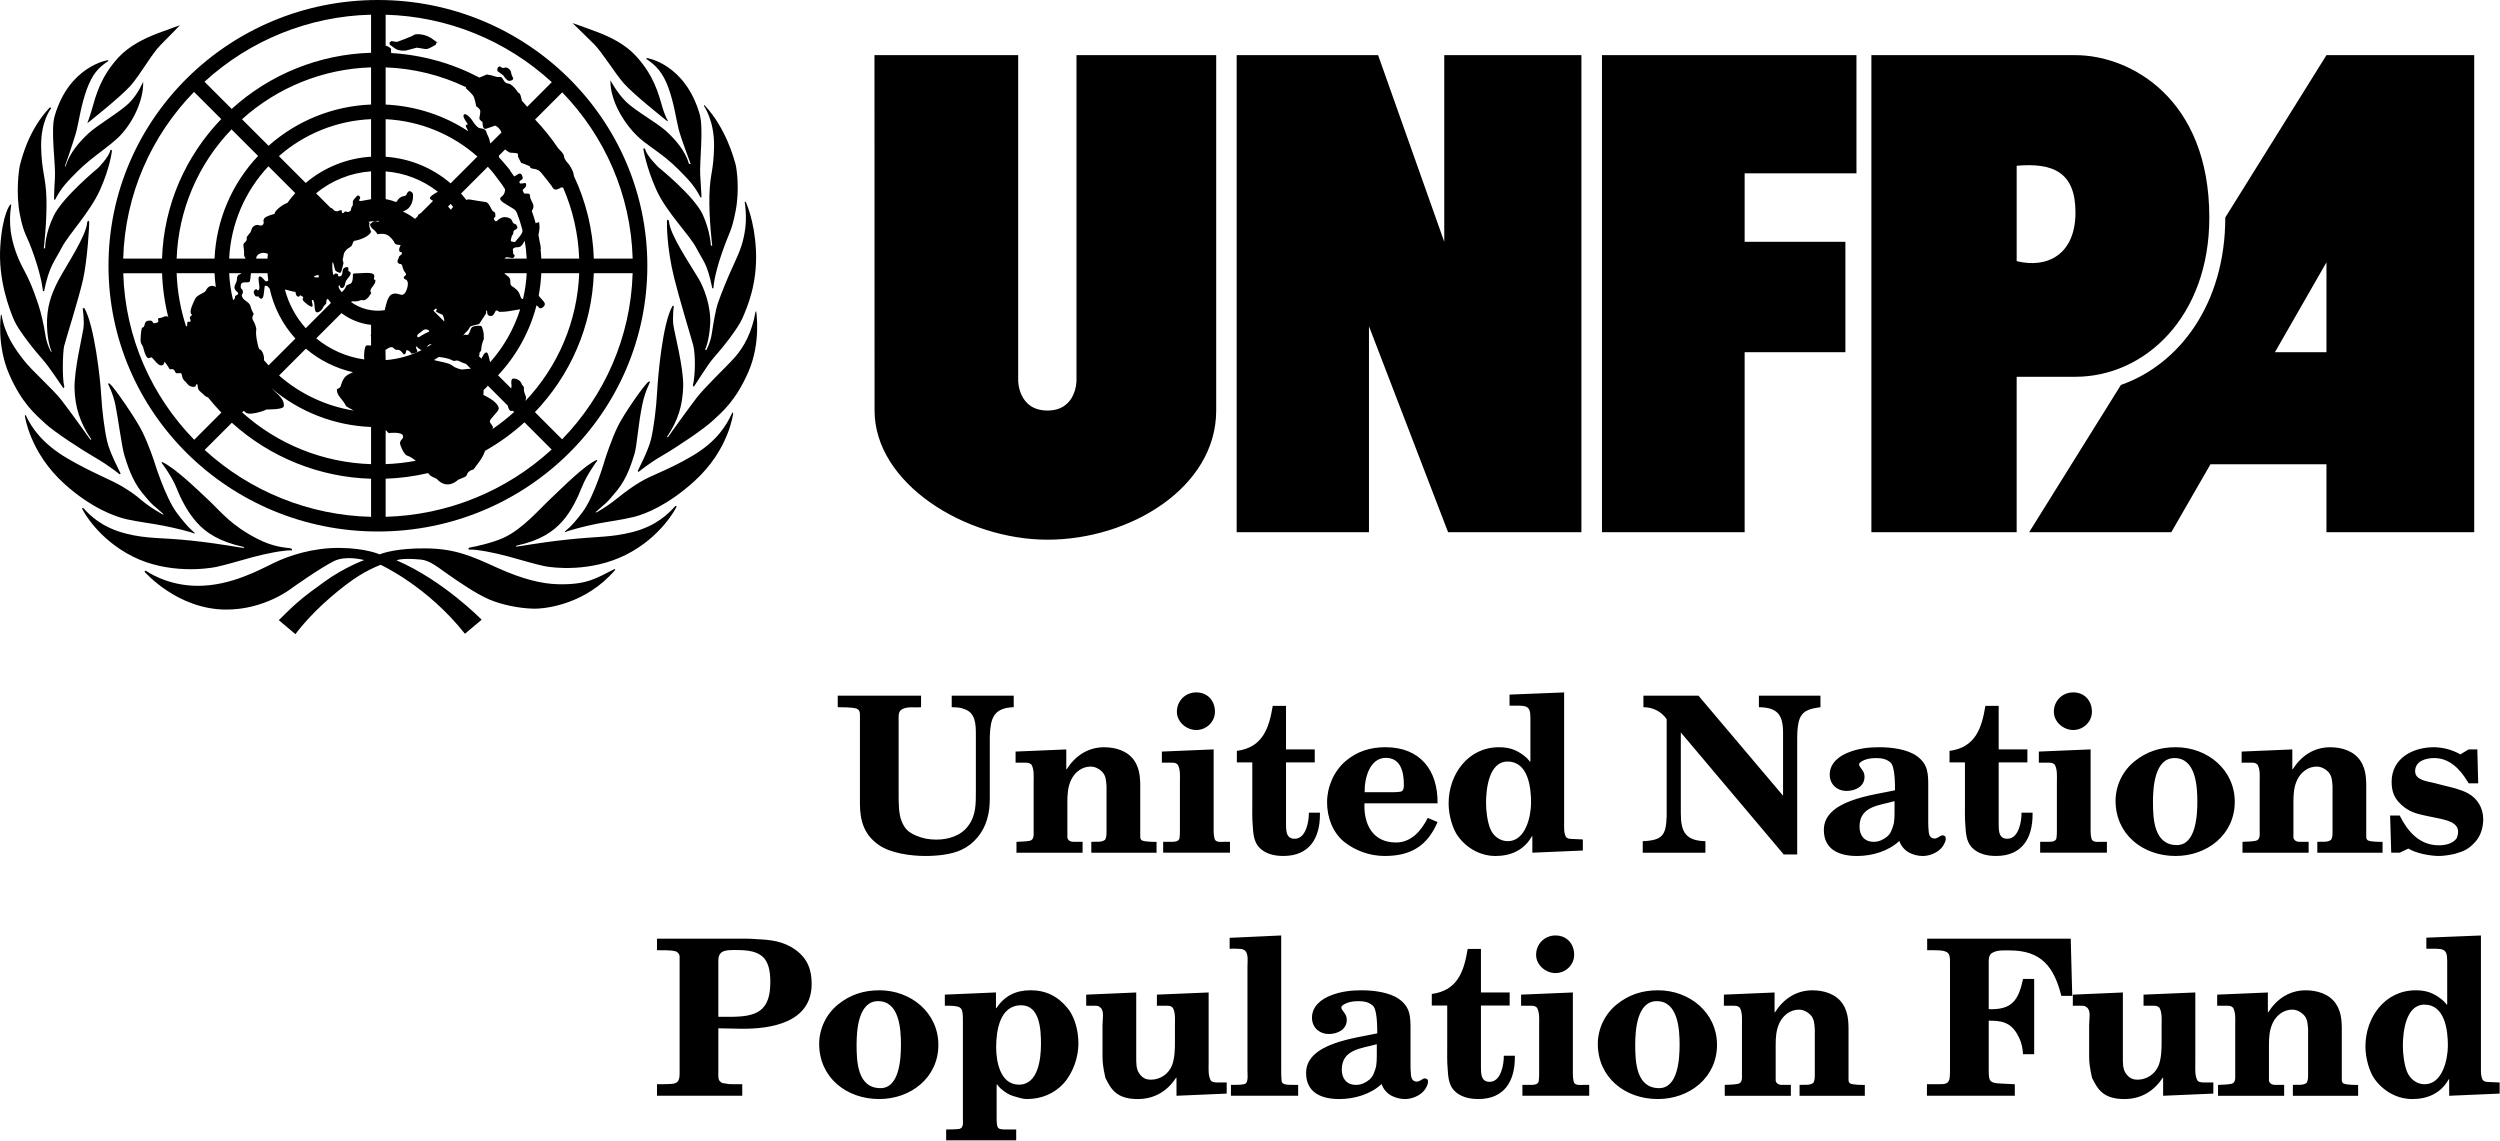 <svg xmlns="http://www.w3.org/2000/svg" fill="none" viewBox="0 0 2268 1035" height="1035" width="2268">
<path fill="black" d="M388.044 299.186C385.203 297.877 383.024 300.276 383.024 300.276L379.055 303.324C379.055 303.324 377.966 304.893 378.835 305.762C379.704 306.631 381.922 304.673 381.922 304.673L385.852 302.455L388.29 301.327C388.303 301.327 390.884 300.496 388.044 299.186ZM491.062 247.852C490.757 254.609 489.973 261.336 488.715 267.981C489.597 270.212 493.903 273.195 494.266 275.543C494.642 277.981 490.31 281.185 488.806 278.928C488.298 278.111 487.582 277.443 486.731 276.995C480.631 300.752 468.625 322.582 451.829 340.456L463.761 352.401C464.083 351.264 464.167 350.071 464.007 348.9C463.346 344.723 464.708 343.4 465.577 343.4C466.446 343.4 471.776 343.543 473.424 348.679C474.007 350.508 474.331 348.575 475.408 351.857C474.837 353.582 476.017 357.071 476.017 357.071C476.017 357.071 476.731 358.536 477.159 360.067C477.431 360.987 477.068 361.947 476.666 363.724C506.464 332.309 523.808 291.12 525.458 247.852H491.062ZM446.693 389.3C453.617 384.579 460.208 379.388 466.42 373.763L465.395 372.738C464.02 372.946 462.866 372.803 462.27 372.103C461.415 370.866 460.852 369.451 460.622 367.965L442.555 349.885C440.96 352.038 438.729 353.802 438.729 353.802L438.535 358.29C449.987 363.711 452.62 368.419 452.438 370.87C452.257 373.322 444.371 380.053 444.371 382.141C444.371 384.216 447.341 385.902 447.16 387.978C447.095 388.626 446.952 389.002 446.693 389.3ZM349.861 390.105V421.05C359.046 420.719 368.194 419.7 377.227 418.003C372.078 413.748 369.951 413.774 368.77 413.061C366.877 411.933 365.152 408.807 363.271 403.917C361.378 399.015 366.851 398.678 365.528 395.098C364.205 391.518 352.947 392.841 352.947 392.841C352.947 392.841 354.569 394.994 349.861 390.105ZM336.631 387.355C303.282 386.054 271.339 373.578 245.934 351.935C247.296 353.309 248.709 354.658 250.123 355.89C257.062 361.921 257.801 365.449 257.438 368.614C257.062 371.778 241.874 371.441 241.874 371.441L241.511 371.623C236.258 374.152 228.282 375.747 225.156 375.202C223.224 374.865 222.42 373.789 221.123 372.738L219.709 374.152C251.917 403.114 293.338 419.737 336.631 421.076V387.355ZM195.767 260.433C195.213 256.253 194.836 252.051 194.638 247.839H160.243C160.865 264.622 163.822 280.821 168.816 296.139C168.961 296.108 169.101 296.056 169.231 295.983C170.554 295.231 169.425 294.479 169.983 292.637C170.554 290.782 172.214 292.818 172.771 291.508C173.329 290.186 172.214 289.615 172.214 288.305C172.214 286.995 173.9 286.606 174.094 285.477C174.289 284.349 173.342 286.23 172.966 283.415C172.59 280.588 174.47 277.229 174.47 276.853C174.47 276.476 175.612 274.116 177.116 270.938C178.621 267.774 184.509 266.178 186.493 264.077C186.895 263.636 188.05 259.94 191.578 259.408C192.309 259.285 193.058 259.312 193.778 259.488C194.498 259.665 195.175 259.986 195.767 260.433ZM194.625 234.61C196.18 199.827 210.203 166.767 234.131 141.474L210.047 117.389C179.568 148.991 161.833 190.734 160.243 234.61H194.625ZM243.638 132.253C269.379 109.406 302.24 96.184 336.631 94.835V61.114C293.266 62.457 251.782 79.134 219.553 108.181L243.638 132.253ZM349.861 94.874C377.538 96.145 403.218 104.899 424.904 119.127C423.84 117.325 422.867 115.094 422.582 114.549C422.024 113.459 424.437 112.668 424.437 112.668C420.481 107.247 419.742 104.925 421.052 103.797C422.375 102.669 426.317 105.898 428.392 109.283C430.468 112.668 433.282 115.833 434.942 116.209C436.602 116.585 440.351 116.456 441.233 119.724C442.127 122.94 443.411 123.589 444.358 128.258C444.493 128.906 444.688 129.54 444.942 130.152L454.916 120.191C453.93 117.471 451.932 115.236 449.339 113.952L442.102 116.391C442.102 116.391 439.482 117.74 438.6 115.95C437.731 114.16 437.731 110.671 437.731 110.671C437.731 110.671 434.89 108.933 434.89 107.403C434.89 105.872 436.421 101.255 435.331 99.504C434.242 97.766 432.024 96.456 432.024 96.456C432.024 96.456 430.935 90.529 429.845 87.909C428.756 85.289 422.828 80.231 422.828 80.231C422.828 80.231 422.751 79.764 422.686 79.051C399.895 68.139 375.1 62.042 349.848 61.139L349.861 94.874ZM452.607 142.603C457.648 148.053 462.265 153.881 466.42 160.034C467.574 159.658 468.703 158.698 469.974 157.972C472.23 156.688 473.437 158.037 474.189 160.864C474.941 163.691 469.818 163.38 471.543 166.143C472.14 167.102 476.212 165.767 476.783 166.143C477.34 166.519 477.885 168.425 476.381 170.124C475.343 171.279 474.267 171.785 474.098 172.783C474.565 173.652 475.019 174.521 475.46 175.403C477.353 176.207 480.803 174.521 480.803 177.517C480.803 181.084 483.553 183.587 483.929 186.609C484.188 188.632 483.319 189.709 482.45 191.46C483.799 195.13 484.98 198.852 486.017 202.653C486.938 201.991 488.092 201.472 489.182 201.784C489.247 201.874 489.182 202.432 489.182 202.432C489.182 202.432 489.61 205.921 489.402 207.451C489.247 208.515 489 211.42 488.494 213.132C488.845 214.948 489.169 216.777 489.454 218.631C490.077 220.629 490.401 223.352 490.712 225.842L490.401 225.933C490.712 228.8 490.92 231.692 491.049 234.61H525.432C524.654 212.401 519.7 190.538 510.828 170.163C510.257 170.078 509.681 170.03 509.103 170.021C509.103 170.021 506.224 171.992 504.045 171.992C501.866 171.992 500.777 169.152 500.777 169.152C500.777 169.152 491.14 156.415 489.61 155.339C489.61 155.339 488.04 153.588 484.111 153.147C480.194 152.719 480.842 150.968 480.842 150.968C480.842 150.968 476.225 148.828 472.736 147.7L469.896 141.993C469.896 141.993 470.129 140.035 469.675 139.373C469.247 138.725 462.659 138.504 462.659 138.504C462.659 138.504 459.74 137.039 458.249 135.56L452.581 141.228C452.757 141.668 452.766 142.156 452.607 142.603ZM587.272 241.095C587.272 374.243 477.833 482.177 342.844 482.177C207.855 482.177 98.429 374.243 98.429 241.095C98.429 107.934 207.855 0 342.844 0C477.833 0 587.272 107.934 587.272 241.095ZM343.466 200.357H342.857C339.861 200.357 336.93 200.668 334.128 201.252C334.816 201.563 335.542 201.991 335.14 203.107C334.388 205.182 336.644 210.408 336.644 210.408C333.285 216.582 321.431 218.515 321.431 218.515C319.356 220.019 320.302 222.613 317.696 224.118C315.102 225.622 314.116 226.556 312.806 228.449C311.483 230.343 311.859 232.185 311.107 234.441C310.355 236.698 312.054 237.84 311.483 239.344C310.925 240.849 310.16 245.699 309.226 247.035C308.292 248.345 306.256 246.464 304.933 246.088C303.61 245.712 302.858 239.162 302.106 238.216C301.911 237.969 301.743 238.034 301.548 238.242C301.303 241.986 301.561 245.746 302.313 249.422C303.974 248.799 303.636 248.189 304.181 248.163C308.292 247.917 305.686 250.796 307.566 250.796C309.447 250.796 310.562 249.966 310.757 246.192C310.951 242.418 314.349 242.21 315.478 242.392C316.606 242.586 315.62 245.141 316.191 245.894C316.749 246.659 318.072 246.062 318.072 248.319C318.072 250.576 313.792 253.274 313.234 256.814C312.663 260.355 311.665 261.094 310.16 261.315C308.059 261.6 308.461 257.333 307.268 259.356C306.399 260.835 309.966 265.037 309.966 265.037C311.758 263.688 313.13 261.857 313.921 259.758C314.687 258.072 316.373 258.306 318.266 257.164C320.147 256.036 320.29 250.42 320.108 249.097C319.926 247.774 322.222 248.073 331.236 247.632C340.808 247.165 339.809 250.044 339.277 252.638C338.746 255.245 340.561 252.08 340.561 254.895C340.561 257.709 337.215 260.355 336.268 262.767C335.321 265.18 337.591 265.413 336.463 266.542C335.334 267.67 334.764 268.993 334.764 268.993C329.9 274.635 329.498 271.25 326.515 272.56C323.545 273.882 320.108 273.286 320.108 273.286C319.511 273.509 318.91 273.721 318.305 273.921C327.181 280.355 338.231 283.039 349.069 281.392C350.042 276.723 351.624 269.071 355.23 267.099C359.367 264.843 363.492 268.228 365.554 267.294C367.629 266.347 368.187 264.479 368.758 263.156C369.328 261.834 370.638 258.098 369.704 255.478C368.758 252.833 366.877 253.974 366.306 252.08C365.749 250.187 369.821 250.161 367.811 247.593C364.763 243.702 365.372 240.849 364.244 239.902C363.116 238.968 362.35 240.096 361.04 238.397C359.731 236.698 361.611 235.388 361.793 233.508C361.974 231.614 364.996 231.251 364.62 229.591C364.244 227.931 362.545 229.396 362.169 227.321C361.793 225.246 363.505 222.237 363.505 222.237C363.505 222.237 358.654 222.302 358.083 220.616C357.513 218.917 354.504 214.74 351.106 213.054C347.708 211.368 342.234 212.497 342.234 212.497C341.443 209.864 337.423 207.075 337.423 207.075C334.258 202.782 336.294 203.314 337.993 201.42C339.679 199.54 343.038 201.615 343.609 201.044C343.778 200.824 343.713 200.59 343.466 200.357ZM485.408 108.44C493.108 116.498 500.107 125.197 506.328 134.445C508.014 136.157 510.997 139.01 511.529 141.124C511.788 142.175 511.879 142.875 512.06 143.51L513.643 146.234C513.85 146.493 514.097 146.766 514.369 147.064C516.989 149.93 517.676 151.383 519.427 154.911C520.125 156.384 520.531 157.978 520.621 159.606C531.71 183.115 537.871 208.644 538.726 234.623H573.952C572.292 176.207 548.311 123.239 510.076 83.772L485.408 108.44ZM354.854 48.118C383.66 49.843 410.793 57.69 434.903 70.387L441.674 67.559C441.674 67.559 439.456 67.119 442.75 67.78C446.057 68.428 444.968 68 448.898 69.31C452.828 70.62 453.009 69.31 454.578 69.972C456.148 70.62 456.576 73.279 458.547 74.81C460.506 76.34 460.078 75.03 462.698 76.34C465.317 77.65 468.625 81.541 469.494 83.318C470.363 85.108 471.893 82.449 473.424 91.424C473.424 91.424 476.471 94.679 478.274 96.871L500.595 74.537C459.377 36.626 405.841 14.897 349.861 13.359V41.737C350.185 41.477 350.704 41.464 351.495 41.97C353.907 43.501 354.997 43.28 354.763 45.9C354.711 46.6 354.789 47.379 354.854 48.118ZM210.189 98.804C244.913 67.289 289.758 49.225 336.631 47.871V13.32C280.571 14.667 226.896 36.271 185.534 74.135L210.189 98.804ZM146.988 234.61C148.622 185.61 168.738 141.228 200.682 108.025L176.014 83.37C137.571 122.863 113.435 176 111.762 234.61H146.988ZM200.825 374.294C196.614 369.933 192.611 365.375 188.828 360.637C185.404 359.366 185.521 358.329 181.98 355.501C178.024 352.337 180.255 349.276 178.634 348.536C177.856 348.186 177.843 349.859 177.466 350.43C177.09 350.988 175.21 351.26 172.953 350.508C170.696 349.743 168.608 346.565 168.608 346.565C164.691 343.751 165.314 340.093 164.562 338.978C163.809 337.849 161.358 338.978 160.074 338.602C158.79 338.226 158.764 335.969 157.441 335.255C156.118 334.542 154.043 335.061 154.043 335.061C153.291 333.595 149.75 328.472 149.192 328.096C149.192 328.096 149.128 331.559 146.119 331.559C143.11 331.559 139.063 325.126 137.74 324.374C136.417 323.622 135.691 325.775 133.81 324.504C131.917 323.22 130.218 316.657 130.023 315.528C129.829 314.4 128.545 312.74 127.805 310.859C127.053 308.979 128.078 299.316 128.557 298.162C129.543 295.776 130.412 298.279 131.164 294.517C131.917 290.743 134.096 291.029 135.782 290.847C137.468 290.665 138.129 291.353 138.881 292.676C139.647 293.999 142.046 292.857 143.174 292.3C144.303 291.742 143.148 290.16 143.343 289.213C143.525 288.266 146.002 288.72 147.701 287.773C149.387 286.839 152.007 286.282 152.616 287.89L152.837 288.474C149.448 275.19 147.504 261.579 147.039 247.878H111.814C113.551 306.45 137.727 359.522 176.195 398.989L200.825 374.294ZM336.631 434.318C289.826 432.959 245.042 414.945 210.332 383.516L185.663 408.171C227.009 445.964 280.632 467.524 336.631 468.87V434.318ZM475.784 383.127C464.869 393.085 452.86 401.774 439.987 409.027L439.663 410.078C437.212 416.822 431.791 422.477 430.468 424.721C429.145 426.978 428.393 425.486 425.565 427.73C422.751 429.987 424.437 431.647 421.078 432.97C417.731 434.28 415.617 435.226 415.617 435.226C415.617 435.226 406.11 445.148 396.422 434.643C394.736 433.333 391.532 432.84 389.678 430.7L388.355 429.182C375.721 432.137 362.828 433.848 349.861 434.293V468.844C405.771 467.319 459.247 445.643 500.44 407.808L475.784 383.127ZM538.713 247.852C537.014 296.618 517.002 340.794 485.278 373.892L509.946 398.561C548.194 359.133 572.214 306.216 573.939 247.852H538.713ZM457.756 234.61H477.807C477.548 229.111 476.938 223.703 476.017 218.398C475.11 219.902 474.526 221.277 473.086 222.833C471.024 225.09 468.728 223.741 466.459 224.87C464.189 225.998 465.901 228.073 465.525 229.578C465.149 231.082 467.587 230.512 466.653 232.742C465.707 234.96 463.294 233.689 461.984 233.689C461.05 233.689 459.429 232.431 457.756 234.61ZM418.237 175.611C419.91 177.478 421.506 179.411 423.036 181.408C423.581 181.058 424.631 180.695 427.083 181.136C431.181 181.888 437.432 182.861 440.428 183.25C444.268 183.769 445.461 190.889 447.523 191.836C449.585 192.783 449.222 193.522 449.403 195.597C449.598 197.672 447.717 197.102 448.094 198.606C448.47 200.11 449.793 201.576 451.284 200.072C452.802 198.567 455.538 196.375 459.546 197.102C466.16 198.282 463.865 202.147 466.472 202.912C469.066 203.664 468.171 204.222 469.105 205.35C470.051 206.492 468.728 207.996 467.211 208.554C465.707 209.124 465.706 210.214 465.706 211.342C465.706 212.471 464.228 213.975 464.059 214.922C463.865 215.869 462.736 219.072 464.059 219.072C465.382 219.072 466.653 220.395 467.782 218.878C468.91 217.36 474.059 212.276 473.994 209.501L473.968 208.774C472.604 203.374 470.892 198.067 468.845 192.886C468.353 191.855 467.676 190.923 466.848 190.137C464.397 188.243 455.772 183.963 454.306 181.706C452.828 179.45 454.682 178.879 456.148 177.413C457.237 176.311 458.547 173.808 458.028 171.434C457.251 170.18 456.447 168.944 455.616 167.725C452.834 164.136 450.115 160.5 447.458 156.817C445.887 154.92 444.261 153.068 442.581 151.266L418.237 175.611ZM349.861 142.226C371.592 143.678 392.267 152.138 408.782 166.337L433.101 142.006C410.014 121.575 380.653 109.626 349.861 108.129V142.226ZM277.347 165.974C294.009 151.829 314.814 143.477 336.631 142.175V108.103C305.751 109.424 276.249 121.258 253.015 141.643L277.347 165.974ZM260.693 184.093C262.898 180.98 265.298 178.023 267.853 175.196L243.509 150.851C222.061 173.652 209.435 203.345 207.894 234.61L222.925 234.623C222.368 234.052 221.045 231.796 221.434 230.135C221.81 228.488 220.487 222.418 220.863 221.472C221.239 220.525 222.757 219.435 223.496 218.307C224.261 217.179 223.496 215.48 224.028 214.727C224.56 213.962 225.909 212.276 227.037 210.953C228.165 209.63 227.88 206.167 231.083 204.663C234.287 203.158 234.91 204.961 237.179 204.585C239.436 204.209 239.254 201.381 239.254 201.381C239.254 201.381 238.398 200.396 239.708 198.178C241.031 195.96 249.021 194.08 249.021 194.08C249.021 194.08 248.826 192.004 253.729 188.101C256.803 185.623 259.293 184.547 260.693 184.093ZM242.653 234.61C242.743 233.157 242.873 231.705 243.029 230.291C241.792 229.68 240.427 229.373 239.047 229.396C235.415 229.396 232.264 231.601 232.471 234.61H242.653ZM219.177 247.852H207.894C208.309 256.205 209.515 264.35 211.421 272.222C213.315 271.353 213.056 270.303 213.237 269.058C213.432 267.735 215.183 268.033 215.753 266.905C216.311 265.776 216.116 265.776 215.546 265.206C214.988 264.648 213.146 263.312 212.77 261.289C212.394 259.253 213.86 257.515 214.625 255.258C215.39 252.988 214.495 252.288 215.624 250.239C216.726 248.293 216.013 250.265 219.177 247.852ZM267.982 307.137C256.34 294.333 248.282 278.683 244.624 261.769C244.335 261.614 244.096 261.38 243.936 261.094C242.471 258.5 240.175 259.408 240.175 259.408C240.175 259.408 239.228 266.71 239.228 267.086C239.228 267.462 238.593 271.211 236.894 271.016C235.195 270.822 234.52 268.967 234.52 268.967C234.52 268.967 231.849 269.239 231.473 268.306C231.096 267.359 228.905 265.011 231.174 262.936C233.431 260.874 233.249 265.011 234.897 262.754C236.557 260.498 232.795 251.069 235.662 250.783C237.542 250.589 240.37 255.076 241.122 255.271C241.905 255.194 242.666 254.969 243.366 254.609C243.06 252.365 242.826 250.112 242.665 247.852H227.815C227.102 249.473 227.504 254.96 226.103 255.842C224.599 256.775 219.112 254.856 218.516 258.384C217.686 263.39 220.332 261.159 220.332 264.713C220.332 268.254 218.594 265.984 219.735 269.356C220.863 272.754 226.272 273.844 227.231 277.786C228.178 281.742 229.683 283.584 230.059 284.531C230.435 285.465 227.789 287.54 229.488 290.367C231.187 293.194 232.847 297.76 232.471 299.264C232.095 300.769 232.121 305.36 233.82 312.506C235.519 319.653 235.675 314.958 238.126 319.627C239.397 322.052 239.644 324.685 239.514 326.851C240.863 328.42 242.237 329.951 243.651 331.455L267.982 307.137ZM320.238 337.681C304.483 334.106 289.823 326.783 277.502 316.333L253.171 340.664C272.31 357.42 295.783 368.446 320.899 372.479C316.866 370.274 314.051 368.692 313.934 368.419C313.558 367.472 312.43 365.255 308.656 360.728C304.881 356.202 305.686 353.05 305.686 353.05C308.318 352.103 309.032 350.599 309.032 350.599C309.032 350.599 310.562 343.803 313.999 341.066C315.569 339.795 317.773 338.666 320.238 337.681ZM398.173 323.829C396.694 324.802 395.19 325.71 393.659 326.592C393.779 326.66 393.905 326.717 394.036 326.76C396.824 327.707 407.369 329.017 410.377 331.663C413.399 334.296 419.015 335.242 419.015 335.242C422.854 334.776 425.409 334.581 427.147 334.503L422.751 330.106C419.897 329.302 417.459 328.057 417.122 327.902C412.699 325.684 413.737 328.835 409.625 326.579C406.785 324.996 401.273 324.179 398.173 323.829ZM474.474 271.34C476.277 263.74 477.405 255.893 477.82 247.852H457.432C458.82 249.305 460.506 250.239 461.439 251.172C463.515 253.235 462.762 255.647 463.139 257.722C463.515 259.797 465.253 259.577 468.599 262.741C471.958 265.906 471.569 268.798 473.073 270.679C473.235 270.896 473.447 271.069 473.691 271.185C473.935 271.3 474.204 271.354 474.474 271.34ZM422.387 301.612C421.628 302.57 420.854 303.517 420.066 304.452C420.288 304.337 420.504 304.212 420.714 304.076C422.595 302.792 423.866 304.984 425.189 302.948C426.512 300.911 426.512 299.174 427.64 297.487C428.769 295.801 432.348 295.425 434.566 295.594C436.784 295.788 436.641 294.842 437.951 298.81C439.274 302.766 438.833 306.229 438.833 306.229C439.884 307.059 436.901 310.172 436.641 316.618C436.486 320.068 434.722 317.876 434.942 322.273L434.333 322.947L436.758 325.385C437.004 324.97 437.277 324.465 437.575 323.777C439.08 320.431 441.155 318.693 442.283 320.392C442.996 321.469 443.865 324.97 444.631 328.654C457.017 314.715 466.32 298.318 471.932 280.536L470.985 280.795C469.636 280.795 465.071 281.898 460.856 282.43C456.706 282.961 452.905 282.922 452.905 282.922C452.905 282.922 450.532 280.795 449.598 282.118C448.664 283.441 447.912 287.358 444.358 286.606C440.805 285.854 442.672 282.118 441.544 281.742C440.415 281.379 441.725 283.26 440.415 285.283C439.106 287.306 435.513 292.442 434.955 293.571C434.385 294.699 427.264 295.036 426.317 296.735C425.565 298.11 424.307 300.458 422.387 301.612ZM393.18 281.807L403.011 291.651C403.374 289.628 401.701 285.724 401.701 285.724L397.239 283.662L395.488 282.533L396.383 280.367L395.268 279.9L393.18 281.807ZM387.33 314.971C388.796 314.115 390.248 313.207 391.662 312.26C390.197 312.143 388.433 312.597 387.875 314.037C387.733 314.37 387.55 314.684 387.33 314.971ZM286.905 306.942C299.058 316.968 314.012 323.803 330.497 326.099L330.587 327.746C332.005 328.706 333.723 329.115 335.421 328.898C337.119 328.681 338.679 327.851 339.809 326.566C342.208 324.309 341.69 325.969 343.376 325.619C343.376 325.619 344.997 322.921 346.683 320.613C348.304 319.86 349.03 317.591 349.705 317.357L349.861 326.682C361.246 325.8 372.35 322.698 382.544 317.552C380.677 317.318 378.251 314.452 377.629 314.283C376.449 313.998 378.485 317.759 378.679 318.693C378.861 319.64 373.556 321.352 373.102 320.6C371.351 317.746 368.589 317.331 368.537 317.928C368.109 322.584 366.086 321.326 366.086 321.326C361.572 314.763 360.094 318.952 357.824 316.501C355.567 314.063 354.452 315.113 354.452 315.113C352.805 314.932 351.482 316.683 349.861 317.305C349.031 317.591 348.304 319.86 346.683 320.613C344.997 322.921 343.376 325.619 343.376 325.619C341.69 325.956 342.195 324.296 339.809 326.566C338.679 327.851 337.119 328.681 335.421 328.898C333.723 329.115 332.005 328.706 330.587 327.746C330.572 327.196 330.542 326.647 330.497 326.099C330.393 324.75 330.224 323.596 330.276 322.506C330.523 316.216 331.495 314.426 331.755 314.024C332.481 312.857 334.699 313.401 336.631 313.479V305.684L336.411 304.608C336.353 304.382 336.342 304.147 336.38 303.917C336.418 303.687 336.504 303.467 336.631 303.272V294.725C326.887 293.641 317.611 289.964 309.771 284.077L286.905 306.942ZM289.227 251.613C289.06 250.787 288.913 249.957 288.786 249.123C287.787 250.174 284.675 249.746 285.025 251.172C285.167 251.717 286.931 251.782 289.227 251.613ZM258.437 262.599C261.872 275.645 268.353 287.691 277.347 297.747L300.225 274.868C299.25 273.673 298.328 272.436 297.463 271.159C297.385 271.159 297.307 271.185 297.229 271.211C295.193 272.158 296.672 274.946 295.53 275.88C294.287 276.879 293.319 278.178 292.716 279.654C292.145 281.159 288.384 284.699 286.542 282.858C284.687 281.016 286.075 272.404 283.52 272.158C282.392 272.054 282.963 272.91 283.52 276.256C284.078 279.615 281.834 277.955 280.706 277.384C279.564 276.827 278.812 276.256 276.037 273.805C273.261 271.353 275.284 269.706 275.284 269.706C275.284 269.706 273.028 267.813 272.262 268.007C271.51 268.189 271.899 269.706 270.006 268.954C268.112 268.189 268.112 264.804 268.112 264.804C268.112 264.804 266.283 264.856 261.524 263.364C260.505 263.069 259.475 262.814 258.437 262.599ZM336.631 155.443C318.325 156.693 300.875 163.666 286.75 175.377L299.888 188.516C302.223 188.801 301.808 190.733 304.363 191.473C307.008 192.225 306.814 190.915 308.85 190.72C310.886 190.539 309.602 191.849 310.355 192.977C311.107 194.106 312.611 192.225 312.611 192.225C314.687 190.902 314.116 193.159 316.749 192.03C319.395 190.902 317.877 189.398 319.161 187.737C320.445 186.077 320.095 185.104 320.095 183.211C320.095 181.33 322.546 179.45 323.493 178.166C324.44 176.882 325.568 177.037 326.502 178.503C327.436 179.968 325.374 180.941 325.944 182.082C326.398 182.99 330.328 181.668 336.631 180.734V155.443ZM397.226 173.963C383.613 163.256 367.129 156.829 349.861 155.495V180.643C355.113 181.538 358.978 183.211 358.978 183.211C358.978 183.211 359.847 182.951 359.925 182.835C362.895 177.439 366.851 178.166 367.992 177.413C369.108 176.648 368.745 175.52 370.249 174.015C371.754 172.511 374.166 174.391 374.542 175.714C374.918 177.037 375.113 182.64 371.922 187.348C370.184 189.89 367.694 191.045 365.437 191.901C369.419 193.69 373.154 195.934 376.552 198.567L379.004 196.116C379.237 195.364 379.432 194.832 379.432 194.832C379.432 194.832 380.469 194.157 382.013 193.094L392.985 182.121C392.623 182.088 392.281 181.938 392.012 181.693C390.728 180.565 387.304 180.189 393.854 175.896C395.125 175.066 396.24 174.43 397.226 173.963ZM411.026 187.569C410.314 186.697 409.587 185.836 408.847 184.988L406.461 187.374C407.706 188.905 410.066 191.421 409.444 190.331C408.834 189.281 410.183 189.553 411.026 187.569ZM452.192 60.75C453.722 59.44 454.189 61.191 455.94 61.619C457.678 62.047 457.678 60.491 460.298 61.619C462.918 62.748 463.566 64.719 463.8 66.457C464.02 68.195 465.149 69.725 465.59 71.048C466.031 72.345 462.71 74.096 460.739 73.007C458.781 71.917 456.602 68.415 456.602 68.415L451.323 64.486C451.31 64.499 450.662 62.06 452.192 60.75ZM353.246 38.857C353.246 38.857 354.556 36.899 355.866 37.327C357.176 37.768 360.223 37.989 360.223 37.989L367.902 35.148L374.049 32.541L376.449 31.231C376.449 31.231 385.255 29.441 393.763 36.458L396.098 38.365L393.763 35.797C393.763 35.797 400.378 41.776 396.098 38.365L395.294 40.595C395.294 40.595 389.794 43.916 387.849 44.344C385.878 44.785 382.609 43.916 382.609 43.916L377.992 43.254L368.148 45.874C368.148 45.874 361.78 46.574 358.291 43.916C356.817 42.739 355.289 41.631 353.713 40.595L353.246 38.857L455.331 145.612C456.68 146.999 460.674 152.045 462.373 153.938C462.67 154.265 462.868 154.67 462.944 155.105C460.54 151.84 458 148.664 455.331 145.612L353.246 38.857Z" clip-rule="evenodd" fill-rule="evenodd"></path>
<path fill="black" d="M468.586 495.86C469.935 496.016 487.664 492.41 515.251 489.453C542.838 486.496 553.914 487.702 573.862 482.67C595.819 477.093 606.896 465.472 612.615 459.117C612.615 459.117 614.12 458.429 613.679 459.791C613.225 461.153 599.581 487.404 567.805 503.318C536.029 519.231 502.113 515.302 493.864 513.577C485.615 511.878 473.592 508.207 461.245 504.861C448.911 501.489 432.802 498.22 425.163 498.558C425.163 498.558 424.152 496.988 426.81 496.586C430.883 495.977 446.498 492.514 456.343 488.104C473.761 480.27 488.209 463.059 499.739 452.204C511.269 441.348 530.309 422.088 541.398 417.198C541.398 417.198 542.306 417.276 541.398 418.495C540.503 419.714 532.319 430.868 527.975 441.698C523.63 452.515 518.26 463.863 510.063 473.046C501.84 482.229 490.479 490.244 468.573 495.004C468.586 494.978 467.224 495.743 468.586 495.86ZM665.156 375.163C665 375.319 661.446 408.029 629.917 436.549C606.104 458.105 586.027 466.224 574.782 469C563.94 471.684 551.631 473.163 541.437 475.16C531.23 477.158 516.042 481.139 513.033 482.67C513.033 482.67 511.97 483.046 512.579 482.06C513.163 481.074 517.21 479.531 528.364 464.745C539.492 449.96 549.011 416.277 549.011 416.277C549.011 416.277 554.614 398.859 560.386 386.979C566.171 375.086 584.523 349.081 588.076 346.422C588.076 346.422 589.724 345.514 589.594 346.565C589.438 347.628 585.327 354.736 582.889 366.149C578.855 384.943 577.921 404.527 575.535 412.023C573.135 419.533 569.218 433.32 559.893 444.85C549.271 457.975 549.336 456.354 541.035 464.019C539.388 465.083 541.346 464.771 541.346 464.771C541.346 464.771 549.88 459.882 556.002 455.174C562.111 450.466 569.05 444.37 580.749 437.301C592.447 430.233 604.963 427.146 627.894 413.696C650.837 400.234 659.229 385.254 663.95 375.189C663.95 375.163 665 373.114 665.156 375.163ZM611.305 277.423C611.305 277.423 609.853 287.799 610.942 295.283C612.032 302.766 620.177 333.608 619.788 350.235C619.385 366.863 615.404 381.311 605.106 396.239L605.871 396.693C605.871 396.693 623.393 372.064 631.746 361.221C640.111 350.378 657.75 334.036 666.245 324.581C674.922 314.945 682.328 301.223 685.44 282.611H686.037C686.037 282.611 690.576 310.742 678.956 337.33C667.335 363.906 655.052 373.776 646.687 381.583C638.308 389.417 613.458 406.044 601.15 413.126C588.855 420.207 579.426 428.015 579.426 428.015C579.426 428.015 578.531 427.782 578.518 427.341C578.518 426.887 588.141 409.079 590.67 398.262C593.2 387.446 595.404 369.521 596.118 355.903C596.818 342.285 601.007 292.87 610.164 277.488L611.305 277.423ZM606.87 200.525C606.558 199.462 605.197 198.411 605.054 200.694C604.911 202.951 604.833 224.701 611.565 252.002C615.948 269.81 627.349 307.487 628.776 312.727C631.214 321.689 630.682 342.051 628.594 349.392C628.594 349.392 628.75 351.506 629.813 350.287C630.864 349.081 641.914 330.625 648.165 323.725C654.404 316.825 669.436 298.266 673.625 288.499C677.827 278.733 687.23 257.515 685.804 227.113C684.494 199.605 676.53 183.224 676.53 183.224C676.53 183.224 675.324 182.459 675.622 183.522C675.934 184.586 677.607 197.011 675.973 208.126C674.351 219.254 671.952 226.556 665.467 240.394C660.156 251.841 655.365 263.521 651.11 275.4C649.32 280.769 647.141 293.389 645.805 302.325C644.469 311.248 640.643 317.837 640.643 317.837L639.67 317.072C639.67 317.072 643.38 309.899 644.261 294.089C645.169 277.773 638.555 260.874 633.899 253.001C626.532 240.42 607.518 212.847 606.87 200.525ZM639.385 95.704C638.321 94.498 638.762 96.365 638.762 96.365C638.762 96.365 648.165 109.581 647.789 132.707C647.413 155.832 644.119 156.934 643.574 177.335C643.042 197.75 646.116 222.846 646.116 222.846H644.897C644.897 222.846 644.443 209.915 637.634 194.909C629.878 177.828 597.415 151.811 597.415 151.811C597.415 151.811 586.416 141.176 585.34 135.352C584.432 133.913 583.602 135.119 583.602 135.119C583.602 135.119 586.196 151.616 595.417 172.148C604.639 192.679 625.598 213.067 631.759 225.064C637.932 237.061 641.538 238.475 646.155 261.444L647.219 261.587C647.219 261.587 647.361 251.626 654.624 230.434C661.887 209.241 663.444 211.199 667.309 191.68C671.174 172.161 668.346 152.356 667.114 148.348C665.921 144.353 658.814 116.507 639.385 95.704ZM635.377 178.97C635.377 178.97 631.408 170.293 623.289 161.772C619.269 157.557 612.473 150.216 604.029 143.394C595.43 136.455 585.638 130.346 579.426 124.613C566.949 113.135 553.382 91.865 553.771 72.812C553.771 72.812 559.802 84.29 567.986 92.345C576.183 100.412 596.196 111.449 604.457 119.062C612.732 126.663 621.5 136.572 625.105 148.737L626.571 148.698C626.571 148.698 617.66 125.34 615.52 116.65C613.367 107.96 611.487 93.551 606.312 79.427C601.358 65.925 595.158 59.272 586.222 53.409C585.923 53.409 587.039 52.67 587.039 52.67C587.039 52.67 621.448 57.871 634.69 103.421C638.516 116.598 634.443 147.038 635.247 159.061C636.039 171.084 636.441 178.983 636.441 178.983L635.377 178.97ZM519.453 20.946C519.453 20.946 530.063 24.616 541.956 29.091C553.694 33.54 567.247 40.18 577 50.854C593.096 68.467 597.168 84.2 600.981 97.468C602.33 102.176 605.184 109.05 605.741 108.907C606.312 108.751 605.365 109.919 605.365 109.919C605.365 109.919 575.055 85.989 566.093 75.808C557.338 65.847 546.495 47.56 538.675 39.791C530.867 32.035 519.453 20.946 519.453 20.946ZM131.152 518.661C131.152 518.661 160.593 552.862 205.053 553.005C240.059 553.134 264.312 533.848 264.312 533.848C264.312 533.848 289.798 515.613 302.962 509.05C313.947 503.551 330.406 508.09 330.406 508.09C330.406 508.09 312.235 514.757 294.493 527.623C276.465 540.696 270.46 545.002 252.938 562.628L268.022 575.3C268.022 575.3 278.877 559.995 299.655 542.071C320.432 524.16 332.326 517.623 345.269 512.383C345.269 512.383 387.304 531.436 421.791 574.95L436.953 562.213C436.953 562.213 402.311 526.65 359.809 508.363C359.809 508.363 363.842 505.912 382.039 507.675C390.041 508.467 397.512 514.822 406.344 520.995C415.164 527.156 432.063 538.829 443.762 543.796C455.461 548.764 470.869 551.824 483.566 552.175C496.263 552.525 532.112 547.518 558.155 516.962C558.155 516.962 557.974 516.002 557.26 516.352C541.126 524.458 532.592 530.671 506.172 530.009C491.88 529.685 474.059 525.522 451.116 515.094C428.159 504.653 412.998 497.715 386.306 497.494C359.614 497.235 346.981 501.878 344.413 502.941C344.413 502.941 332.183 497.287 308.072 497.066C283.948 496.833 262.302 504.005 248.748 510.542C235.195 517.079 209.217 531.566 179.192 531.462C150.775 531.358 132.812 517.935 132.215 517.753C131.618 517.597 131.152 518.661 131.152 518.661ZM220.902 497.053C219.541 497.209 201.487 493.435 173.9 490.464C146.313 487.494 134.135 489.103 114.187 484.057C92.229 478.48 81.439 467.365 75.706 461.01C75.706 461.01 74.201 460.323 74.642 461.685C75.083 463.046 88.753 489.012 120.542 504.926C152.318 520.866 187.791 516.067 196.026 514.355C204.275 512.63 216.311 508.985 228.645 505.613C240.98 502.267 257.101 498.999 264.727 499.31C264.727 499.31 265.726 497.766 263.067 497.338C258.995 496.729 248.191 496.405 233.548 488.856C209.463 476.47 200.747 464.551 189.217 453.708C177.687 442.852 158.103 423.956 147.001 419.079C147.001 419.079 146.093 419.17 147.001 420.376C147.909 421.582 156.041 432.425 160.385 443.255C164.73 454.071 170.437 464.901 178.647 474.084C186.87 483.266 198.996 491.385 220.915 496.158C220.902 496.145 222.251 496.898 220.902 497.053ZM22.543 377.433C22.698 377.589 26.81 410.35 58.326 438.871C82.139 460.427 104.032 468.74 115.432 471.191C126.366 473.552 138.415 474.979 148.609 476.989C158.816 478.986 173.018 482.436 176.04 483.954C176.04 483.954 177.091 484.356 176.494 483.37C175.884 482.371 171.903 480.53 160.762 465.77C149.608 450.985 139.452 417.224 139.452 417.224C139.452 417.224 134.965 403.684 129.18 391.791C123.396 379.897 103.163 350.806 99.622 348.147C99.622 348.147 97.962 347.239 98.105 348.29C98.26 349.353 102.307 355.942 104.693 367.368C107.067 378.795 110.53 405.863 112.916 413.359C115.316 420.843 119.505 435.369 128.83 446.899C139.439 460.011 139.452 458.209 147.74 465.874C149.387 466.937 147.429 466.626 147.429 466.626C147.429 466.626 138.077 461.373 131.969 456.665C125.86 451.957 123.448 448.922 111.762 441.854C100.063 434.785 83.916 429.208 60.959 415.746C38.029 402.283 28.483 387.511 23.749 377.446C23.762 377.446 22.711 375.397 22.543 377.433ZM74.98 279.797C74.98 279.797 76.756 290.458 75.667 297.941C74.591 305.425 67.224 335.774 67.613 352.414C68.015 369.055 72.489 383.581 82.8 398.522L82.048 398.963C82.048 398.963 64.513 374.333 56.16 363.49C47.808 352.648 29.637 337.084 21.648 326.851C13.684 316.618 4.489 304.115 1.389 285.503H0.805C0.805 285.503 -3.228 313.142 8.406 339.73C20.027 366.305 32.607 376.331 40.973 384.151C49.338 391.972 74.474 408.301 86.756 415.37C99.051 422.451 108.48 430.272 108.48 430.272C108.48 430.272 109.388 430.038 109.388 429.584C109.388 429.13 99.765 411.336 97.236 400.519C94.707 389.689 92.502 371.778 91.788 358.16C91.075 344.555 85.654 294.855 76.484 279.472L74.98 279.797ZM79.117 201.563C79.428 200.499 80.79 199.449 80.933 201.719C81.075 203.988 79.363 235.427 75.382 253.325C71.4 271.224 59.39 308.758 58.158 314.063C56.939 319.341 56.251 343.374 58.339 350.715C58.339 350.715 58.184 352.829 57.12 351.623C56.07 350.404 44.708 332.752 38.47 325.852C32.218 318.952 16.849 300.004 12.66 290.224C8.471 280.445 -1.801 253.663 0.274 223.352C2.336 193.055 9.249 185.727 9.249 185.727C9.249 185.727 10.455 184.975 10.144 186.038C8.861 193.967 8.734 202.041 9.768 210.006C11.389 221.121 14.968 232.548 22.115 245.647C29.248 258.76 33.515 272.598 35.305 277.981C37.095 283.363 39.78 294.712 41.115 303.635C42.451 312.558 46.278 319.147 46.278 319.147L46.874 318.849C46.874 318.849 43.048 311.728 42.646 295.399C42.244 279.057 46.226 267.216 52.996 254.311C59.766 241.419 78.468 213.884 79.117 201.563ZM44.695 98.012C45.759 96.806 46.433 98.168 46.433 98.168C46.433 98.168 36.939 109.711 37.315 132.836C37.691 155.974 41.608 159.995 42.14 180.409C42.672 200.824 39.715 225.298 39.715 225.298H40.921C40.921 225.298 40.662 212.133 48.962 195.312C57.263 178.49 89.181 152.213 89.181 152.213C89.181 152.213 98.974 142.265 100.05 136.455C100.958 135.028 101.555 136.766 101.555 136.766C101.555 136.766 99.998 151.655 90.777 172.186C81.555 192.718 62.204 212.613 56.031 224.61C49.87 236.607 44.643 241.056 40.026 264.025L38.962 264.168C38.962 264.168 38.249 253.364 30.986 232.159C23.723 210.966 21.894 214.131 18.042 194.611C14.177 175.092 17.121 152.797 18.341 148.802C19.56 144.807 25.266 118.816 44.695 98.012ZM50.078 181.045C50.078 181.045 54.046 172.368 62.165 163.847C66.186 159.619 72.982 152.291 81.425 145.469C90.025 138.53 99.92 131.552 106.133 125.833C118.61 114.354 130.283 93.175 129.906 74.135C129.906 74.135 125.25 85.445 117.066 93.512C108.883 101.579 88.728 113.226 80.466 120.826C72.191 128.426 63.099 138.763 59.494 150.929L58.884 150.773C58.884 150.773 67.353 126.909 69.506 118.232C71.659 109.543 73.605 95.029 78.78 80.918C83.747 67.417 89.207 61.295 98.144 55.433C98.442 55.433 98.001 54.525 98.001 54.525C98.001 54.525 62.827 59.687 49.585 105.237C45.759 118.414 50.648 149.386 49.844 161.409C49.04 173.419 49.027 181.058 49.027 181.058L50.078 181.045L163.213 22.904C163.213 22.904 154.951 25.745 143.071 30.232C131.333 34.668 117.053 41.594 107.313 52.268C91.218 69.881 87.067 86.236 83.267 99.504C81.179 106.767 79.221 111.799 79.221 111.799C79.221 111.799 109.531 87.883 118.48 77.702C127.248 67.741 137.779 48.663 145.6 40.907C153.421 33.138 163.213 22.904 163.213 22.904L50.078 181.045ZM1453.3 50.037H1684.18V157.271H1582.74V219.358H1674.14V319.51H1582.74V482.812H1453.3V50.037ZM1121.9 50.037H1250.22L1310.23 219.358V50.037H1434.65V482.812H1313.7L1241.93 295.97V482.812H1121.9V50.037ZM793.323 50.037H923.695V345.411C923.695 345.411 923.695 372.44 950.322 372.44C976.586 372.44 976.586 345.45 976.586 345.45V50.037H1103.34V372.44C1103.34 442.204 1025.33 489.608 950.322 489.608C875.253 489.608 793.414 438.3 793.401 372.44L793.323 50.037ZM651.68 874.499C651.68 870.751 651.291 867.003 654.248 864.24C657.413 861.478 664.702 861.88 668.645 861.88C690.551 861.88 698.838 868.572 698.838 890.88C698.838 917.3 686.608 922.448 662.523 922.448H651.667L651.68 874.499ZM673.379 994.08V983.614H667.075C664.313 983.406 661.356 983.821 658.593 983.004C657.607 982.823 656.609 982.823 655.623 982.628C654.627 982.269 653.742 981.657 653.055 980.851C651.278 979.282 651.68 974.717 651.68 972.564V932.889L672.004 933.265C699.435 933.667 736.334 927.74 736.334 892.631C736.334 879.609 732.586 869.726 721.924 861.854C710.874 853.748 699.227 852.58 686.011 851.971C683.255 851.733 680.49 851.599 677.723 851.569H596.027V862.035C601.552 862.243 607.466 861.659 612.797 863.021C613.759 863.238 614.606 863.807 615.17 864.616C615.961 865.2 616.338 866.393 616.545 867.379V971.941C616.545 978.659 616.545 983.186 608.257 983.393C604.12 983.601 600.164 983.601 596.027 983.601V994.067L673.379 994.08ZM797.616 997.05C826.24 997.05 851.285 977.7 851.285 947.908C851.285 918.7 826.422 898.39 797.811 898.39C783.414 898.39 771.378 902.345 760.315 911.204C754.997 915.524 750.7 920.966 747.732 927.141C744.763 933.316 743.196 940.071 743.143 946.922C743.156 977.492 767.824 997.05 797.616 997.05ZM796.63 908.234C815.968 908.234 817.343 933.693 817.343 947.701C817.343 959.931 816.163 987.168 798.796 987.168C777.889 987.168 777.098 963.109 777.098 947.908C777.098 935.262 778.473 908.234 796.63 908.234ZM926.406 911.982C943.578 911.982 944.369 934.679 944.369 947.117C944.369 960.139 941.995 984.003 924.434 984.003C907.457 984.003 903.722 963.277 903.722 950.087C903.722 935.262 906.873 911.982 926.406 911.982ZM857.16 902.332V912.384H860.908C871.959 912.76 873.541 913.577 873.541 924.796V1015.79C873.541 1017.57 873.749 1019.33 873.346 1021.11C872.957 1021.69 872.75 1022.5 872.361 1023.08C871.764 1023.26 871.375 1023.87 870.778 1024.07C866.641 1024.65 862.504 1024.65 858.353 1024.65V1034.53H921.892V1024.65H915.771C904.72 1024.65 904.137 1025.23 904.137 1013V985.974C904.137 981.033 904.526 985.183 909.065 988.529C912.035 990.916 915.187 993.095 918.935 994.249C923.073 995.442 927.417 997.038 931.762 997.038C944.395 997.038 956.418 992.304 964.913 982.823C973.395 973.549 978.337 959.14 978.337 946.702C978.337 933.68 974.381 921.644 968.467 914.55C959.777 903.889 948.934 898.364 934.914 898.364C921.503 898.364 911.244 903.487 903.942 914.55H903.54V900.335L857.16 902.332ZM1067.27 994.08L1112.85 992.109V982.032H1104.36C1101.41 982.032 1099.23 981.448 1098.45 980.255C1095.89 975.715 1096.48 969.619 1096.48 964.471V900.361L1049.53 902.332V912.384H1058.01C1060.98 912.591 1061.56 912.176 1063.94 914.161C1066.51 918.7 1065.91 924.796 1065.91 929.945V945.145C1065.91 952.058 1065.71 959.736 1063.35 966.247C1061.88 970.098 1059.29 973.418 1055.91 975.777C1052.54 978.136 1048.53 979.425 1044.4 979.476C1039.48 979.476 1036.51 978.115 1033.35 973.575C1030.6 969.619 1030.79 963.692 1030.79 959.166V900.374L985.392 902.345V912.397H993.096C995.664 912.604 996.261 912.189 998.427 914.174C1001.98 917.312 1000.2 924.809 1000.2 929.958V958.18C1000.2 963.122 1000.59 967.856 1002.77 977.713C1007.7 987.596 1012.43 997.064 1032.17 997.064C1047.18 997.064 1059.02 989.943 1066.91 977.713H1067.31V994.08H1067.27ZM1115.53 860.686C1118.89 860.479 1122.43 860.687 1125.79 860.894C1126.78 860.894 1129.34 861.88 1129.93 862.865C1132.69 866.212 1131.7 872.515 1131.7 876.873V971.176C1131.7 974.34 1132.5 980.449 1130.32 982.823C1127.55 984.392 1123.81 983.99 1120.86 984.184H1116.71V994.067H1177.68V984.184H1173.93C1170.77 983.977 1163.09 984.976 1162.69 980.644C1162.31 977.479 1162.31 974.34 1162.31 971.176V848.651L1115.53 850.804V860.686ZM1279.62 934.484C1279.62 922.449 1279.62 913.966 1269.37 906.47C1260.68 900.166 1246.06 898.39 1235.42 898.39C1225.96 898.39 1217.06 899.375 1208.19 902.721C1198.89 906.068 1190.22 912.773 1190.22 923.24C1190.22 932.137 1196.94 938.038 1205.61 938.038C1213.31 938.038 1221.79 934.108 1221.79 925.224C1221.79 922.461 1221 920.685 1219.24 918.311C1218.04 916.742 1215.49 913.979 1217.85 912.202C1221.81 909.038 1227.52 908.246 1232.47 908.246C1237.2 908.246 1241.93 909.038 1245.49 912.397C1249.44 915.938 1249.44 931.929 1249.44 937.454C1230.09 941.786 1184.89 946.144 1184.89 973.381C1184.89 991.512 1199.11 997.064 1215.09 997.064C1228.72 997.064 1243.5 992.706 1253.36 983.432C1254.96 988.166 1258.5 992.122 1262.83 994.275C1266.6 996.078 1270.53 997.064 1274.68 997.064C1280.4 997.064 1287.09 994.482 1291.05 990.345C1293.02 988.542 1297.19 981.863 1294.8 979.1C1293.02 977.907 1291.66 978.115 1290.07 979.308C1289.08 979.892 1286.93 981.253 1285.53 981.253C1281.57 981.253 1280.21 978.309 1280 974.742C1279.77 972.25 1279.64 969.749 1279.62 967.246V934.484ZM1249.03 947.324V955.988C1249.03 959.529 1249.03 966.066 1247.86 969.412C1246.47 973.368 1245.89 976.13 1242.52 979.295C1238.98 982.239 1234.81 984.211 1230.29 984.211C1221.6 984.211 1217.27 978.491 1217.27 970.411C1217.27 951.851 1235.02 951.254 1249.03 947.324ZM1312.92 912.189V949.88C1312.92 956.183 1312.71 962.694 1313.29 969.204C1313.7 975.923 1314.09 983.614 1318.82 988.931C1324.54 995.235 1333.03 997.038 1341.14 997.038C1364.6 997.038 1374.28 981.033 1374.28 959.347V957.752H1364.23C1364.43 965.067 1361.87 981.435 1351.41 981.435C1347.46 981.435 1345.11 979.658 1344.12 975.715C1343.51 972.953 1343.51 970.19 1343.51 967.233V912.189H1369.56V900.361H1343.51V860.894H1331.48C1328.13 881.205 1322.39 898.584 1298.92 901.723V912.189H1312.92ZM1381.13 994.08H1441.72V984.197H1436.78C1434.2 984.197 1430.48 984.807 1428.47 982.836C1427.1 981.448 1426.9 975.923 1426.9 974.146V900.361L1379.93 902.332V912.384H1388.41C1391.38 912.591 1391.98 912.176 1394.34 914.161C1396.9 918.7 1396.31 924.796 1396.31 929.945V973.368C1396.31 975.923 1396.31 978.491 1395.91 981.046C1395.12 984.016 1391.58 984.211 1389 984.211H1381.13V994.08ZM1428.09 866.212C1428.09 856.16 1421.37 848.651 1411.11 848.651C1401.25 848.651 1393.55 856.354 1393.55 866.212C1393.55 875.485 1402.24 882.774 1411.11 882.774C1420.19 882.774 1428.09 875.485 1428.09 866.212ZM1503.99 997.05C1532.61 997.05 1557.67 977.7 1557.67 947.908C1557.67 918.7 1532.82 898.39 1504.2 898.39C1489.79 898.39 1477.75 902.345 1466.7 911.204C1461.38 915.521 1457.08 920.963 1454.11 927.139C1451.14 933.314 1449.58 940.071 1449.53 946.922C1449.53 977.492 1474.2 997.05 1503.99 997.05ZM1503 908.234C1522.33 908.234 1523.73 933.693 1523.73 947.701C1523.73 959.931 1522.54 987.168 1505.18 987.168C1484.26 987.168 1483.47 963.109 1483.47 947.908C1483.47 935.262 1484.86 908.234 1503 908.234ZM1563.92 902.332V912.384H1572.4C1575.37 912.591 1575.94 912.176 1578.33 914.161C1580.89 918.7 1580.3 924.796 1580.3 929.945V974.353C1580.3 977.492 1580.89 982.226 1576.93 983.225C1573 984.016 1568.85 984.016 1564.7 984.211V994.093H1624.68V984.211H1616.2C1613.84 984.211 1611.47 983.017 1610.89 980.462V948.116C1610.89 940.995 1611.29 934.316 1614.43 927.779C1617.8 920.892 1624.31 915.951 1632 915.951C1635.93 915.951 1639.68 917.922 1642.26 920.49C1646.01 924.238 1646.01 928.972 1646.38 933.914V974.95C1646.38 976.921 1646.38 978.698 1645.8 980.67C1645.59 981.253 1645.4 981.863 1645.01 982.447C1641.44 985.002 1636.53 983.834 1632.57 984.223V994.106H1691.76V984.223C1690.38 984.223 1681.51 984.431 1678.34 982.862C1677.15 981.876 1676.98 980.89 1676.98 979.321V939.854C1676.98 929.569 1677.56 919.517 1671.64 910.646C1665.53 901.58 1654.49 898.415 1644.23 898.415C1629.24 898.415 1617.79 906.496 1610.29 918.324H1609.89V900.387L1563.92 902.332ZM1827.83 994.08V983.614L1815.42 983.004C1804.17 982.628 1804.17 980.242 1804.17 969.775V925.976H1806.12C1819.35 925.976 1826.26 929.724 1831.98 941.955C1834.16 946.494 1834.95 951.63 1835.33 956.364H1845.4V888.066H1835.33C1831.2 907.416 1825.28 916.314 1804.17 915.497V874.862C1804.17 871.698 1803.77 867.366 1806.53 864.979C1811.27 861.633 1817.58 862.217 1823.1 862.217C1851.93 862.217 1863.35 877.041 1870.06 903.461H1879.94L1878.56 851.556H1748.33V862.022H1753.46C1757.21 862.23 1761.33 861.841 1764.91 863.215C1769.04 864.409 1769.04 869.143 1769.04 872.684V970.359C1769.04 973.329 1769.04 976.468 1768.45 979.425C1768.05 980.034 1767.85 980.812 1767.47 981.396C1767.07 981.98 1766.28 982.382 1765.69 982.784C1763.72 983.575 1761.94 983.575 1759.97 983.575H1748.12V994.042H1827.83V994.08ZM1962.37 994.08L2007.94 992.109V982.032H1999.46C1996.52 982.032 1994.34 981.448 1993.56 980.255C1991 975.715 1991.59 969.619 1991.59 964.471V900.361L1944.62 902.332V912.384H1953.11C1956.08 912.591 1956.65 912.176 1959.03 914.161C1961.59 918.7 1961 924.796 1961 929.945V945.145C1961 952.058 1960.8 959.736 1958.42 966.247C1956.95 970.097 1954.36 973.416 1950.98 975.775C1947.6 978.133 1943.59 979.423 1939.47 979.476C1934.56 979.476 1931.6 978.115 1928.42 973.575C1925.66 969.619 1925.87 963.692 1925.87 959.166V900.374L1880.47 902.345V912.397H1888.18C1890.73 912.604 1891.34 912.189 1893.5 914.174C1897.06 917.312 1895.27 924.809 1895.27 929.958V958.18C1895.27 963.122 1895.68 967.856 1897.85 977.713C1902.8 987.596 1907.5 997.064 1927.24 997.064C1942.24 997.064 1954.09 989.943 1961.98 977.713H1962.38V994.08H1962.37ZM2011.43 902.332V912.384H2019.91C2022.88 912.591 2023.45 912.176 2025.84 914.161C2028.39 918.7 2027.79 924.796 2027.79 929.945V974.353C2027.79 977.492 2028.39 982.226 2024.44 983.225C2020.48 984.016 2016.33 984.016 2012.21 984.211V994.093H2072.19V984.211H2063.71C2061.35 984.211 2058.98 983.017 2058.39 980.462V948.116C2058.39 940.995 2058.77 934.316 2061.93 927.779C2065.28 920.892 2071.79 915.951 2079.5 915.951C2083.45 915.951 2087.2 917.922 2089.75 920.49C2093.5 924.238 2093.5 928.972 2093.91 933.914V974.95C2093.91 976.921 2093.91 978.698 2093.3 980.67C2093.13 981.301 2092.86 981.902 2092.5 982.447C2088.96 985.002 2084.02 983.834 2080.09 984.223V994.106H2139.29V984.223C2137.9 984.223 2129 984.431 2125.86 982.862C2124.67 981.876 2124.47 980.89 2124.47 979.321V939.854C2124.47 929.569 2125.08 919.517 2119.16 910.646C2113.05 901.58 2101.99 898.415 2091.73 898.415C2076.73 898.415 2065.28 906.496 2057.78 918.324H2057.41V900.387L2011.43 902.332ZM2220.72 948.492C2220.72 961.137 2215.78 983.627 2199.6 983.627C2192.31 983.627 2186.2 978.685 2183.62 972.174C2181.06 965.664 2179.87 955.988 2179.87 948.894C2179.87 936.248 2182.45 911.398 2199.43 911.398C2217.96 911.398 2220.72 934.484 2220.72 948.492ZM2221.9 994.08L2267.67 992.109V982.032L2258.98 981.655C2256.43 981.448 2254.25 981.863 2252.27 979.684C2250.7 976.519 2250.7 973.381 2250.7 970.009V848.676L2201.18 850.648V860.699C2215.98 860.699 2220.1 859.506 2220.1 871.542V909.44C2220.1 913.979 2220.31 910.633 2214.58 906.275C2207.29 900.556 2200.78 898.402 2191.5 898.402C2163.49 898.402 2145.93 923.071 2145.93 949.296C2145.93 960.748 2149.86 972.979 2154.38 979.113C2163.48 991.525 2176.7 997.076 2188.13 997.076C2202.54 997.076 2214.39 991.733 2221.49 979.113H2221.89L2221.9 994.08ZM760.017 641.575C762.585 641.575 772.844 641.575 776.787 642.742C779.744 643.936 780.133 645.907 780.133 648.67V728.966C780.133 744.568 783.881 757.214 797.11 766.461C807.966 774.165 826.513 776.539 839.534 776.539C849.806 776.539 863.217 775.345 872.49 770.819C883.541 765.683 892.023 755.216 895.382 743.582C897.353 736.864 897.937 731.352 897.937 724.426V668.189C898.534 652.21 900.907 642.146 919.649 641.562V631.096H863.399V641.562C866.758 641.744 870.506 641.562 873.671 642.924C885.11 645.894 885.305 656.931 885.305 666.607V717.695C885.305 728.771 885.512 739.601 878.599 748.874C872.088 758.148 860.442 761.688 849.586 761.688C842.88 761.688 837.355 760.703 831.234 758.147C824.139 755.009 820.962 752.22 818.004 745.126C815.047 738.031 815.242 726.994 815.242 719.264V653.78C815.242 651.393 814.84 646.659 816.824 644.688C821.364 640.149 829.651 642.328 835.579 641.549V631.083H759.991V641.575H760.017ZM921.335 681.82V691.872H929.817C932.787 692.079 933.371 691.664 935.744 693.649C938.312 698.188 937.715 704.31 937.715 709.433V753.842C937.715 756.98 938.312 761.714 934.369 762.713C930.426 763.504 926.276 763.504 922.139 763.699V773.582H982.124V763.699H973.642C971.268 763.699 968.908 762.531 968.311 759.95V727.604C968.311 720.483 968.7 713.778 971.865 707.267C975.224 700.38 981.735 695.439 989.426 695.439C993.382 695.439 997.13 697.41 999.698 699.978C1003.45 703.726 1003.45 708.46 1003.84 713.402V754.438C1003.84 756.41 1003.84 758.186 1003.25 760.158C1003.04 760.741 1002.86 761.351 1002.46 761.935C998.907 764.516 993.978 763.322 990.035 763.712V773.594H1049.23V763.712C1047.85 763.712 1038.97 763.919 1035.81 762.35C1034.63 761.364 1034.43 760.378 1034.43 758.809V719.316C1034.43 709.083 1035.01 699.005 1029.1 690.134C1022.98 681.042 1011.93 677.904 1001.67 677.904C986.676 677.904 975.237 685.984 967.727 697.838H967.338V679.875L921.335 681.82ZM1055.25 773.569H1115.83V763.686H1110.89C1108.33 763.686 1104.57 764.295 1102.6 762.324C1101.23 760.936 1101.02 755.411 1101.02 753.634V679.849L1054.05 681.82V691.872H1062.54C1065.49 692.079 1066.08 691.664 1068.45 693.649C1071.02 698.188 1070.42 704.31 1070.42 709.433V752.856C1070.42 755.411 1070.42 757.979 1070.03 760.56C1069.24 763.504 1065.69 763.699 1063.12 763.699H1055.22V773.569H1055.25ZM1102.21 645.7C1102.21 635.648 1095.51 628.139 1085.23 628.139C1075.36 628.139 1067.67 635.843 1067.67 645.7C1067.67 654.973 1076.35 662.262 1085.23 662.262C1094.33 662.262 1102.21 654.973 1102.21 645.7ZM1136.08 691.677V729.368C1136.08 735.671 1135.88 742.182 1136.46 748.693C1136.87 755.411 1137.27 763.102 1141.99 768.42C1147.71 774.749 1156.2 776.526 1164.28 776.526C1187.77 776.526 1197.45 760.547 1197.45 738.836V737.24H1187.4C1187.6 744.555 1185.01 760.923 1174.56 760.923C1170.63 760.923 1168.25 759.146 1167.27 755.203C1166.68 752.441 1166.68 749.678 1166.68 746.721V691.677H1192.73V679.849H1166.67V640.382H1154.63C1151.26 660.693 1145.54 678.072 1122.07 681.211V691.677H1136.08ZM1238.03 718.706C1237.65 707.086 1242.18 687.527 1257.19 687.527C1271.19 687.527 1273.58 701.158 1273.58 712.001C1273.58 714.79 1273.37 718.136 1269.83 718.33C1267.65 718.512 1265.88 718.706 1263.7 718.706H1238.03ZM1304.15 728.784C1304.55 698.966 1288.57 677.865 1256.81 677.865C1243.18 677.865 1231.14 681.613 1220.69 690.484C1210.03 699.576 1203.92 713.973 1203.92 727.798C1203.92 741.027 1208.65 754.62 1218.91 763.309C1229.46 771.855 1242.62 776.525 1256.2 776.539C1279.88 776.539 1294.88 767.447 1304.15 745.761L1295.25 741.987C1289.56 753.439 1280.45 764.308 1266.45 764.308C1245.14 764.308 1237.06 747.538 1237.85 728.797L1304.15 728.784ZM1388.99 728.006C1388.99 740.625 1384.04 763.115 1367.86 763.115C1360.57 763.115 1354.43 758.173 1351.88 751.663C1349.32 745.152 1348.13 735.476 1348.13 728.382C1348.13 715.736 1350.71 690.886 1367.66 690.886C1386.22 690.886 1388.99 713.972 1388.99 728.006ZM1390.15 773.569L1435.95 771.597V761.546L1427.26 761.144C1424.7 760.936 1422.53 761.351 1420.54 759.172C1418.97 756.007 1418.97 752.869 1418.97 749.497V628.165L1369.45 630.136V640.187C1384.25 640.187 1388.38 639.02 1388.38 651.056V688.928C1388.38 693.467 1388.58 690.121 1382.85 685.763C1375.56 680.069 1369.05 677.891 1359.78 677.891C1331.76 677.891 1314.18 702.559 1314.18 728.81C1314.18 740.236 1318.13 752.467 1322.66 758.601C1331.75 771.039 1344.98 776.565 1356.43 776.565C1370.81 776.565 1382.67 771.221 1389.76 758.601H1390.14L1390.15 773.569ZM1618.19 775.151H1630.42V672.534C1630.42 666.84 1630.42 661.108 1631.61 655.583C1633.97 644.506 1641.66 642.937 1651.52 641.575V631.109H1595.68V641.575C1612.45 641.757 1617.59 648.462 1617.59 664.648V721.871L1540.84 631.109H1490.9V641.575C1499.38 641.575 1507.09 645.323 1512 652.418V740.223C1511.42 757.395 1508.66 762.337 1490.29 763.128V773.594H1547.14V763.128C1528.98 762.726 1524.84 754.438 1524.84 737.876V664.467L1618.19 775.151ZM1749.3 713.972C1749.3 701.937 1749.3 693.454 1739.04 685.958C1730.38 679.654 1715.76 677.878 1705.12 677.878C1695.66 677.878 1686.76 678.863 1677.89 682.21C1668.59 685.582 1659.92 692.261 1659.92 702.728C1659.92 711.625 1666.62 717.526 1675.31 717.526C1683.01 717.526 1691.49 713.596 1691.49 704.712C1691.49 701.95 1690.7 700.173 1688.94 697.825C1687.74 696.23 1685.19 693.467 1687.55 691.69C1691.51 688.526 1697.22 687.735 1702.17 687.735C1706.9 687.735 1711.63 688.526 1715.19 691.885C1719.14 695.426 1719.14 711.417 1719.14 716.943C1699.79 721.3 1654.59 725.632 1654.59 752.869C1654.59 771.026 1668.81 776.552 1684.79 776.552C1698.42 776.552 1713.2 772.194 1723.06 762.92C1724.66 767.654 1728.2 771.61 1732.53 773.789C1736.28 775.566 1740.23 776.552 1744.38 776.552C1750.1 776.552 1756.79 773.971 1760.75 769.833C1762.72 768.056 1766.89 761.351 1764.5 758.588C1762.72 757.395 1761.33 757.603 1759.77 758.796C1758.78 759.38 1756.63 760.741 1755.23 760.741C1751.27 760.741 1749.91 757.771 1749.7 754.231C1749.46 751.739 1749.32 749.238 1749.3 746.734V713.972ZM1718.73 726.813V735.476C1718.73 739.043 1718.73 745.554 1717.54 748.9C1716.17 752.856 1715.59 755.618 1712.22 758.783C1708.68 761.727 1704.51 763.699 1699.99 763.699C1691.3 763.699 1686.97 757.979 1686.97 749.899C1686.95 731.352 1704.72 730.742 1718.73 726.813ZM1782.6 691.677V729.368C1782.6 735.671 1782.4 742.182 1782.98 748.693C1783.38 755.411 1783.77 763.102 1788.51 768.42C1794.23 774.749 1802.72 776.526 1810.83 776.526C1834.32 776.526 1843.96 760.547 1843.96 738.836V737.24H1833.91C1834.12 744.555 1831.55 760.923 1821.1 760.923C1817.14 760.923 1814.77 759.146 1813.78 755.203C1813.2 752.441 1813.2 749.678 1813.2 746.721V691.677H1839.24V679.849H1813.2V640.382H1801.16C1797.79 660.693 1792.1 678.072 1768.61 681.211V691.677H1782.6ZM1850.83 773.569H1911.39V763.686H1906.48C1903.9 763.686 1900.15 764.295 1898.17 762.324C1896.8 760.936 1896.6 755.411 1896.6 753.634V679.849L1849.63 681.82V691.872H1858.11C1861.08 692.079 1861.66 691.664 1864.04 693.649C1866.6 698.188 1866.01 704.31 1866.01 709.433V752.856C1866.01 755.411 1866.01 757.979 1865.61 760.56C1864.82 763.504 1861.28 763.699 1858.7 763.699H1850.83V773.569ZM1897.79 645.7C1897.79 635.648 1891.07 628.139 1880.81 628.139C1870.93 628.139 1863.25 635.843 1863.25 645.7C1863.25 654.973 1871.91 662.262 1880.81 662.262C1889.89 662.262 1897.79 654.973 1897.79 645.7ZM1973.69 776.539C2002.31 776.539 2027.37 757.214 2027.37 727.396C2027.37 698.188 2002.49 677.878 1973.9 677.878C1959.49 677.878 1947.45 681.833 1936.4 690.692C1931.08 695.01 1926.78 700.451 1923.81 706.627C1920.84 712.802 1919.28 719.559 1919.23 726.41C1919.23 756.98 1943.9 776.539 1973.69 776.539ZM1972.7 687.722C1992.05 687.722 1993.43 713.181 1993.43 727.189C1993.43 739.419 1992.24 766.656 1974.88 766.656C1953.96 766.656 1953.17 742.597 1953.17 727.396C1953.17 714.777 1954.56 687.722 1972.7 687.722ZM2033.62 681.82V691.872H2042.1C2045.07 692.079 2045.64 691.664 2048.03 693.649C2050.59 698.188 2049.98 704.31 2049.98 709.433V753.842C2049.98 756.98 2050.59 761.714 2046.63 762.713C2042.67 763.504 2038.55 763.504 2034.4 763.699V773.582H2094.39V763.699H2085.9C2083.54 763.699 2081.17 762.531 2080.59 759.95V727.604C2080.59 720.483 2080.96 713.778 2084.13 707.267C2087.5 700.38 2094.01 695.439 2101.7 695.439C2105.63 695.439 2109.38 697.41 2111.96 699.978C2115.68 703.726 2115.68 708.46 2116.08 713.402V754.438C2116.08 756.41 2116.08 758.186 2115.5 760.158C2115.29 760.741 2115.1 761.351 2114.71 761.935C2111.14 764.516 2106.2 763.322 2102.27 763.712V773.594H2161.46V763.712C2160.08 763.712 2151.21 763.919 2148.04 762.35C2146.85 761.364 2146.65 760.378 2146.65 758.809V719.316C2146.65 709.083 2147.26 699.005 2141.34 690.134C2135.23 681.042 2124.16 677.904 2113.9 677.904C2098.91 677.904 2087.49 685.984 2079.99 697.838H2079.59V679.875L2033.62 681.82ZM2169.32 773.569H2177L2184.9 769.82C2191.79 774.152 2204.63 776.539 2212.72 776.539C2216.87 776.539 2223.19 775.553 2227.13 774.567C2235.42 772.181 2239.36 770.417 2245.26 764.101C2250.61 758.381 2252.78 750.469 2252.78 743.18C2252.78 733.129 2247.65 724.439 2238.96 719.692C2232.45 716.151 2224.37 714.375 2217.07 712.598L2207.79 710.211C2202.07 708.849 2191 707.656 2191 699.745C2191 690.471 2200.46 687.709 2208.38 687.709C2221.98 687.709 2231.66 697.592 2238.17 708.434C2238.96 709.044 2238.96 710.03 2239.53 710.613H2248.22L2247.43 679.836H2239.53L2232.06 684.376C2224.76 680.247 2216.55 678.008 2208.17 677.865C2188.84 677.865 2169.69 687.916 2169.69 709.226C2169.69 717.915 2172.05 724.219 2178.38 729.951C2185.47 736.462 2191.61 738.057 2200.67 740.029L2213.11 742.584C2222.79 744.737 2233.84 747.707 2228.69 760.547C2224.94 765.462 2218.43 766.85 2212.5 766.85C2194.94 766.85 2184.11 754.205 2176.99 739.821H2168.3L2169.32 773.569ZM1829.53 150.371V236.893C1857.06 243.78 1882.87 231.16 1882.87 192.653C1882.87 156.247 1862.63 147.479 1829.53 150.371ZM1697.72 50.037H1882.86C1932.38 50.037 2004.3 88.972 2004.3 197.296C2004.3 287.682 1945.56 341.805 1882.86 341.805H1829.52V482.825H1697.72V50.037Z" clip-rule="evenodd" fill-rule="evenodd"></path>
<path fill="black" d="M1969.81 482.812H1840.85L1924.09 349.224C1977.57 330.444 2018.78 275.154 2018.78 197.283L2110.56 50.024H2244.61V482.812H2110.56V421.167H2005.36L1969.81 482.812ZM2110.56 237.982L2063.82 319.51H2110.56V237.982Z" clip-rule="evenodd" fill-rule="evenodd"></path>
</svg>
